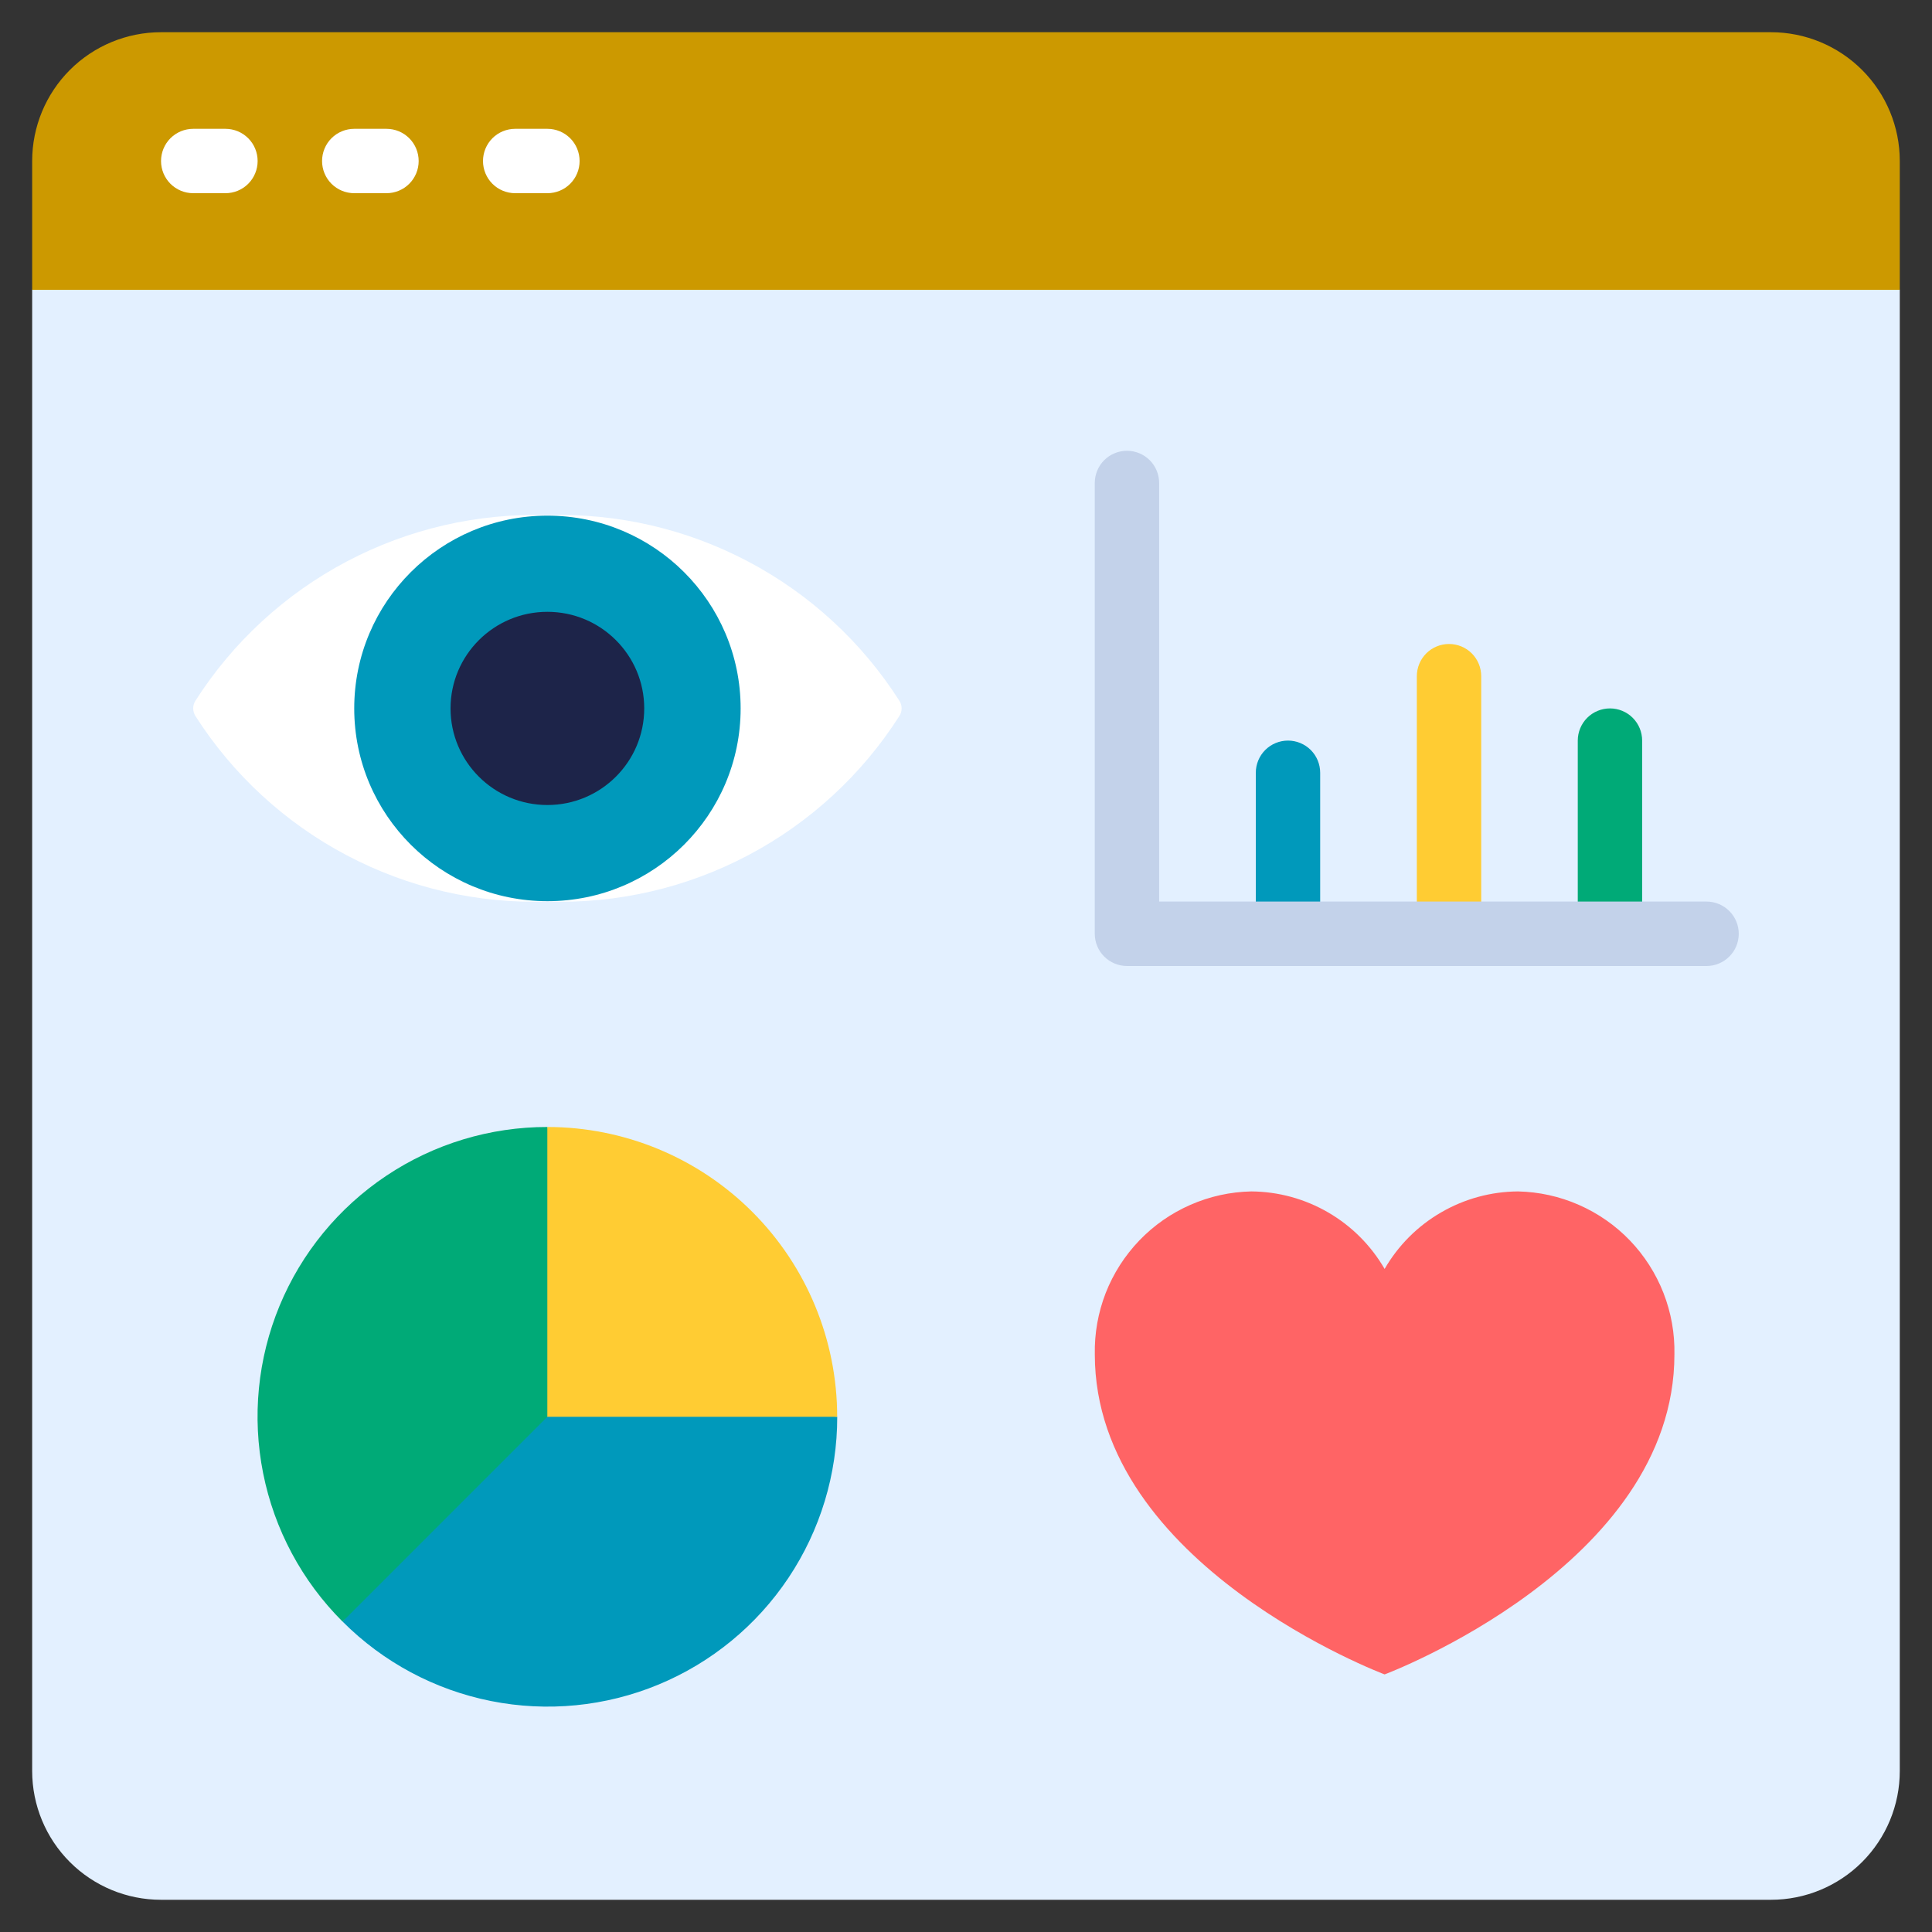 <svg width="40" height="40" viewBox="0 0 40 40" fill="none" xmlns="http://www.w3.org/2000/svg">
<rect x="0" y="0" width="40" height="40" fill="#333333" stroke="none"/>
<g clip-path="url(#clip0_901_4591)">
<path d="M39.333 6V36.666C39.333 37.374 39.052 38.052 38.552 38.552C38.051 39.052 37.373 39.333 36.666 39.333H3.333C2.625 39.333 1.947 39.052 1.447 38.552C0.947 38.052 0.666 37.374 0.666 36.666V6L1.333 5.333H38.666L39.333 6Z" fill="#E3F0FF"/>
<path d="M18.623 14.82C17.847 16.038 16.766 17.034 15.488 17.708C14.21 18.383 12.778 18.713 11.334 18.666C9.889 18.713 8.457 18.383 7.179 17.708C5.901 17.034 4.82 16.038 4.043 14.82C4.015 14.774 4 14.721 4 14.666C4 14.612 4.015 14.559 4.043 14.513C4.82 13.294 5.901 12.299 7.179 11.625C8.457 10.95 9.889 10.62 11.334 10.666C12.778 10.62 14.21 10.95 15.488 11.625C16.766 12.299 17.847 13.294 18.623 14.513C18.652 14.559 18.667 14.612 18.667 14.666C18.667 14.721 18.652 14.774 18.623 14.82Z" fill="white"/>
<path d="M34.667 28.042C34.667 32.417 28.667 34.667 28.667 34.667C28.667 34.667 22.667 32.417 22.667 28.042C22.658 27.608 22.735 27.176 22.892 26.771C23.05 26.367 23.287 25.997 23.588 25.683C23.888 25.37 24.248 25.119 24.646 24.945C25.044 24.77 25.472 24.676 25.907 24.667C26.467 24.671 27.016 24.821 27.5 25.103C27.984 25.384 28.386 25.787 28.667 26.272C28.947 25.787 29.349 25.384 29.834 25.103C30.318 24.821 30.867 24.671 31.427 24.667C31.861 24.676 32.289 24.77 32.687 24.945C33.085 25.119 33.445 25.37 33.746 25.683C34.047 25.997 34.283 26.367 34.441 26.771C34.599 27.176 34.676 27.608 34.667 28.042Z" fill="#FF6465"/>
<path d="M39.333 3.334V6H0.666V3.334C0.666 2.626 0.947 1.948 1.447 1.448C1.947 0.948 2.625 0.667 3.333 0.667H36.666C37.373 0.667 38.051 0.948 38.552 1.448C39.052 1.948 39.333 2.626 39.333 3.334Z" fill="#CC9900"/>
<path d="M11.334 18.658C13.543 18.658 15.334 16.872 15.334 14.667C15.334 12.463 13.543 10.676 11.334 10.676C9.125 10.676 7.334 12.463 7.334 14.667C7.334 16.872 9.125 18.658 11.334 18.658Z" fill="#0099BB"/>
<path d="M17.334 29.334C17.335 30.52 16.983 31.681 16.324 32.668C15.665 33.655 14.728 34.424 13.632 34.878C12.535 35.332 11.329 35.45 10.165 35.218C9.001 34.986 7.932 34.414 7.094 33.574L10.667 28.667L17.334 29.334Z" fill="#0099BB"/>
<path d="M17.333 29.333H10.666L11.333 23.333C12.924 23.333 14.45 23.965 15.575 25.09C16.701 26.216 17.333 27.742 17.333 29.333Z" fill="#FFCC33"/>
<path d="M11.332 23.333V29.333L7.092 33.573C6.252 32.735 5.68 31.666 5.448 30.502C5.216 29.338 5.334 28.132 5.788 27.035C6.242 25.939 7.011 25.002 7.998 24.343C8.985 23.683 10.146 23.332 11.332 23.333Z" fill="#00AA77"/>
<path d="M4.667 4H4.001C3.824 4 3.654 3.93 3.529 3.805C3.404 3.68 3.334 3.51 3.334 3.334C3.334 3.157 3.404 2.987 3.529 2.862C3.654 2.737 3.824 2.667 4.001 2.667H4.667C4.844 2.667 5.014 2.737 5.139 2.862C5.264 2.987 5.334 3.157 5.334 3.334C5.334 3.51 5.264 3.68 5.139 3.805C5.014 3.93 4.844 4 4.667 4Z" fill="white"/>
<path d="M8.001 4H7.335C7.158 4 6.988 3.93 6.863 3.805C6.738 3.68 6.668 3.51 6.668 3.334C6.668 3.157 6.738 2.987 6.863 2.862C6.988 2.737 7.158 2.667 7.335 2.667H8.001C8.178 2.667 8.348 2.737 8.473 2.862C8.598 2.987 8.668 3.157 8.668 3.334C8.668 3.51 8.598 3.68 8.473 3.805C8.348 3.93 8.178 4 8.001 4Z" fill="white"/>
<path d="M11.333 4H10.667C10.49 4 10.32 3.93 10.195 3.805C10.07 3.68 10 3.51 10 3.334C10 3.157 10.07 2.987 10.195 2.862C10.32 2.737 10.49 2.667 10.667 2.667H11.333C11.51 2.667 11.68 2.737 11.805 2.862C11.93 2.987 12 3.157 12 3.334C12 3.51 11.93 3.68 11.805 3.805C11.68 3.93 11.51 4 11.333 4Z" fill="white"/>
<path d="M26 19.333V16C26 15.823 26.07 15.653 26.195 15.528C26.32 15.403 26.49 15.333 26.667 15.333C26.843 15.333 27.013 15.403 27.138 15.528C27.263 15.653 27.333 15.823 27.333 16V19.333H26Z" fill="#0099BB"/>
<path d="M32.666 19.334V15.334C32.666 15.157 32.736 14.987 32.861 14.862C32.986 14.737 33.156 14.667 33.333 14.667C33.51 14.667 33.679 14.737 33.804 14.862C33.929 14.987 33.999 15.157 33.999 15.334V19.334H32.666Z" fill="#00AA77"/>
<path d="M29.334 19.333V14C29.334 13.823 29.404 13.653 29.529 13.528C29.654 13.403 29.824 13.333 30.001 13.333C30.177 13.333 30.347 13.403 30.472 13.528C30.597 13.653 30.667 13.823 30.667 14V19.333H29.334Z" fill="#FFCC33"/>
<path d="M11.333 16.667C12.44 16.667 13.338 15.772 13.338 14.667C13.338 13.562 12.44 12.667 11.333 12.667C10.226 12.667 9.328 13.562 9.328 14.667C9.328 15.772 10.226 16.667 11.333 16.667Z" fill="#1D2449"/>
<path d="M35.333 20H23.333C23.156 20 22.986 19.929 22.861 19.804C22.736 19.679 22.666 19.51 22.666 19.333V10C22.666 9.823 22.736 9.653 22.861 9.528C22.986 9.403 23.156 9.333 23.333 9.333C23.509 9.333 23.679 9.403 23.804 9.528C23.929 9.653 23.999 9.823 23.999 10V18.666H35.333C35.51 18.666 35.679 18.737 35.804 18.862C35.929 18.987 35.999 19.156 35.999 19.333C35.999 19.51 35.929 19.679 35.804 19.804C35.679 19.929 35.51 20 35.333 20Z" fill="#C3D2EA"/>
</g>
<defs>
<clipPath id="clip0_901_4591">
<rect width="40" height="40" fill="white"/>
</clipPath>
</defs>
</svg>
